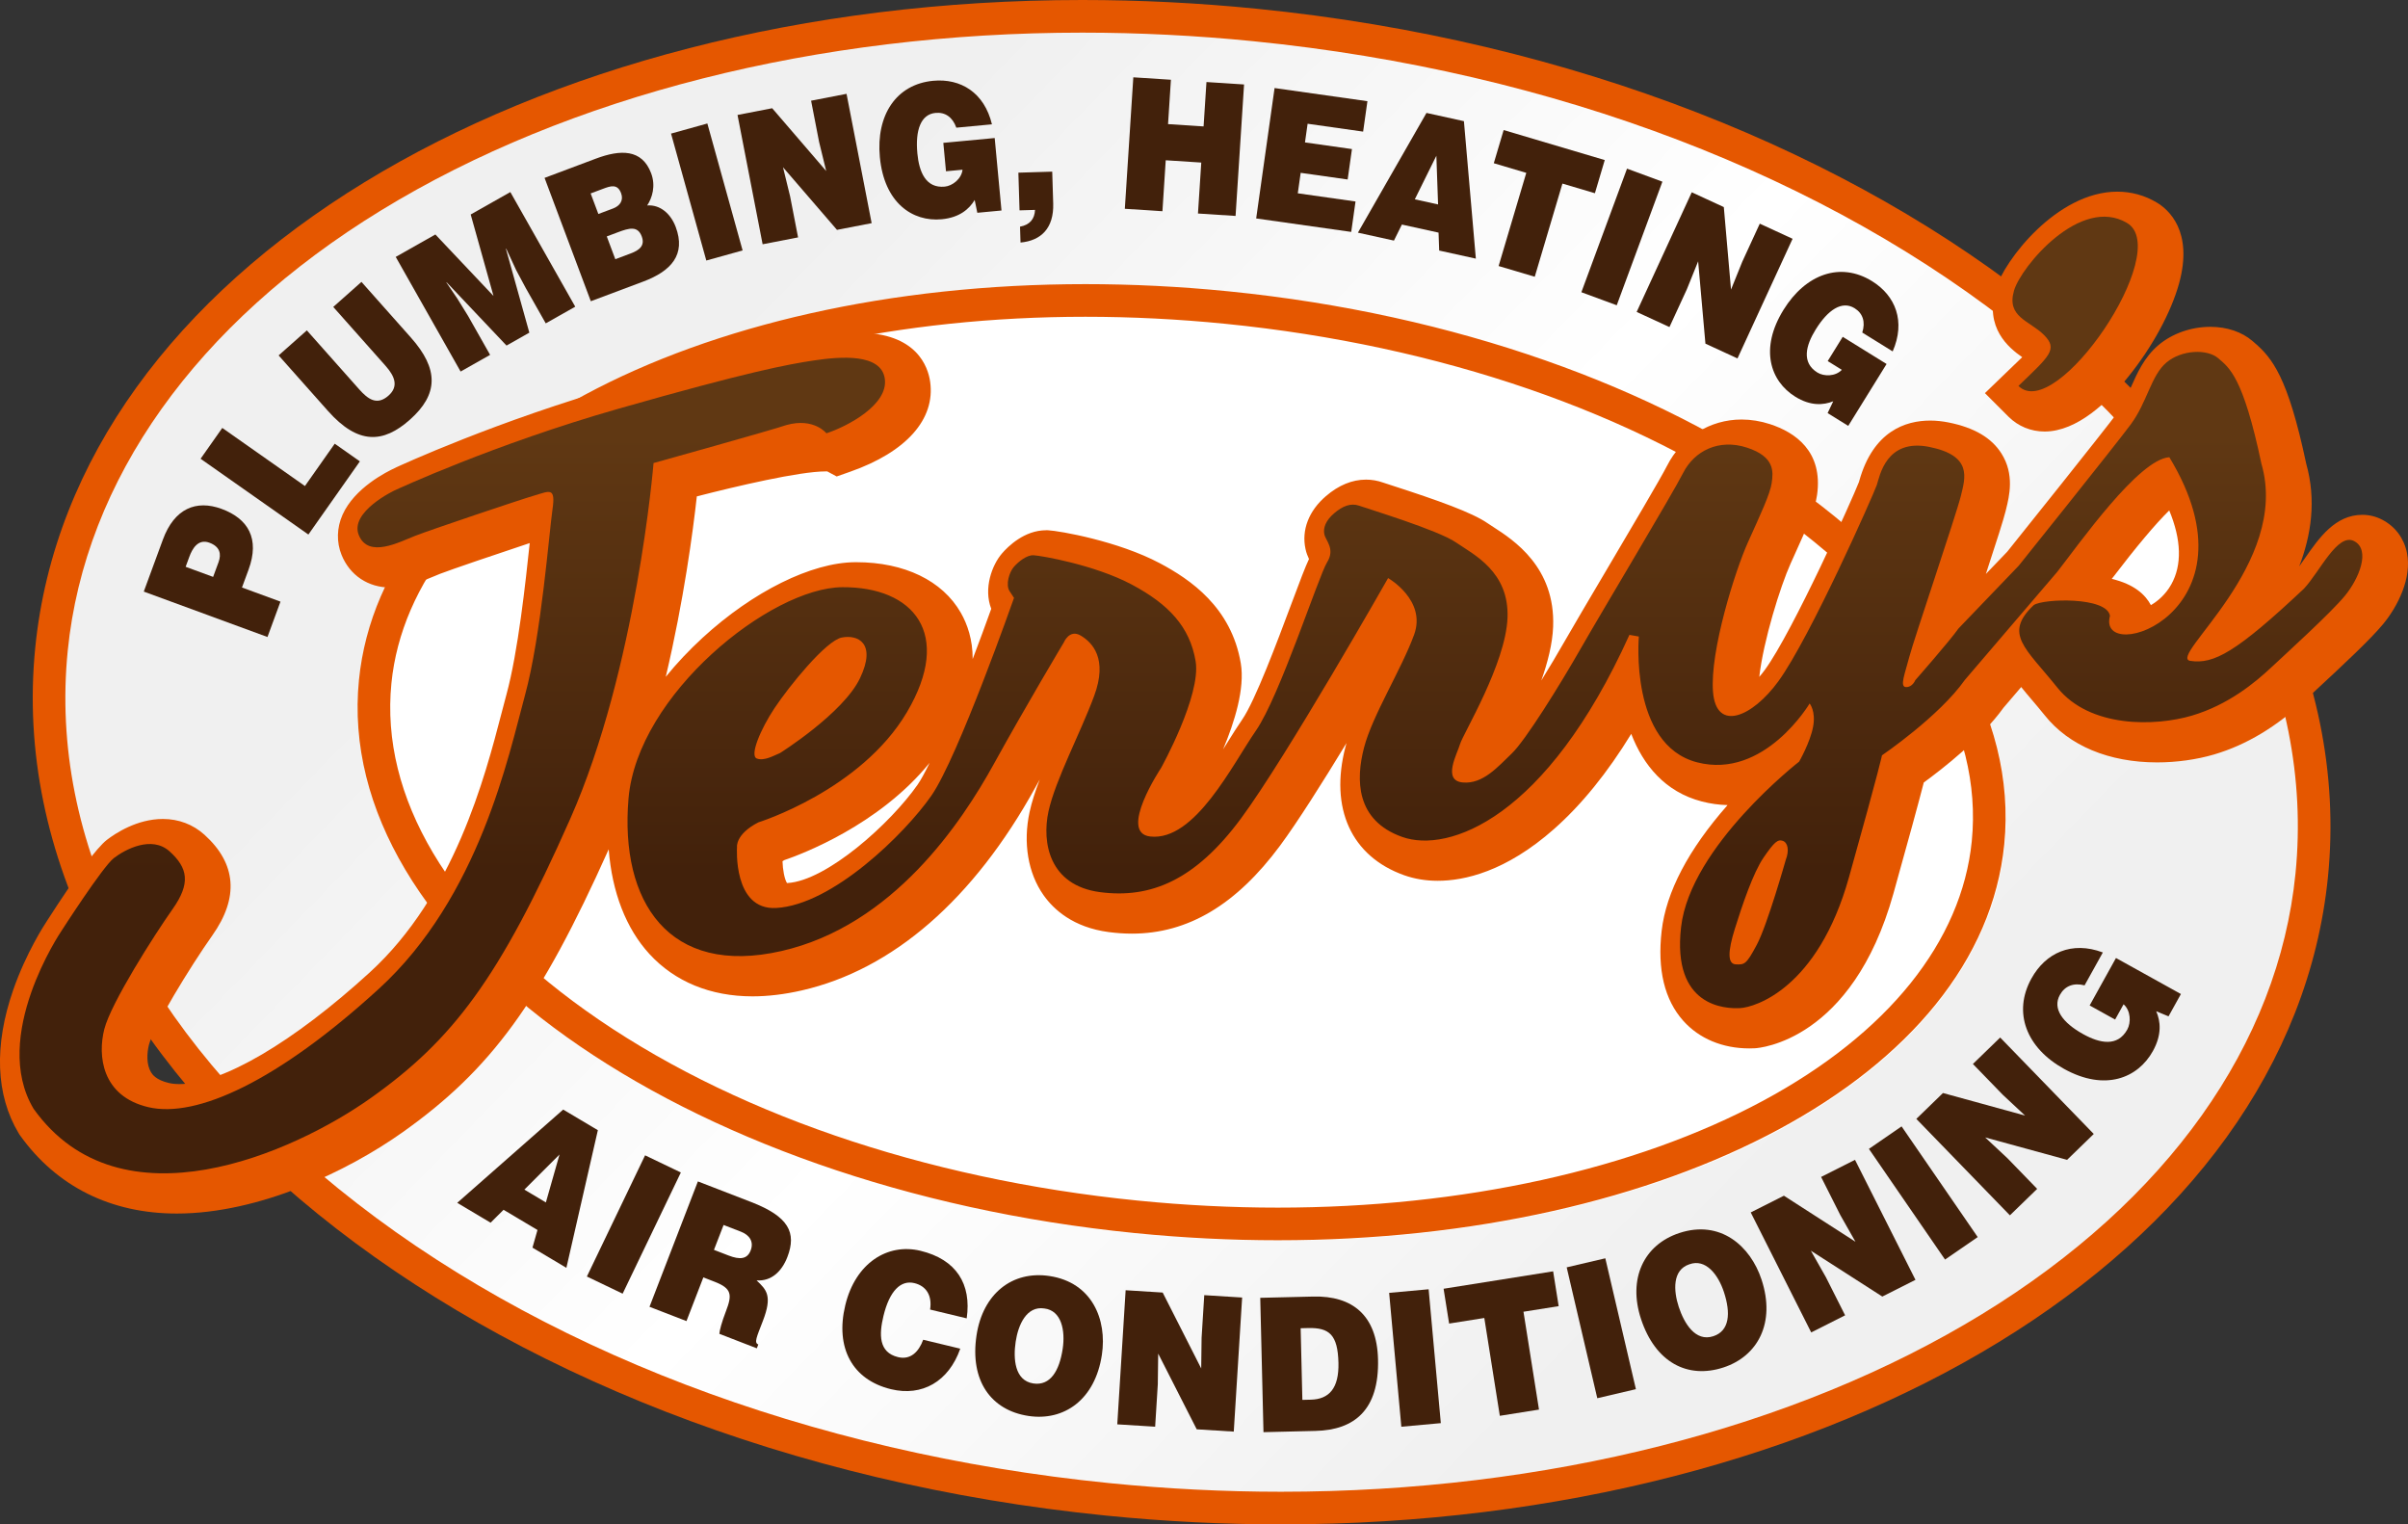 <?xml version="1.0" encoding="utf-8"?>
<!-- Generator: Adobe Illustrator 21.0.0, SVG Export Plug-In . SVG Version: 6.00 Build 0)  -->
<svg version="1.1" id="Layer_1" xmlns="http://www.w3.org/2000/svg" xmlns:xlink="http://www.w3.org/1999/xlink" x="0px" y="0px"
	 width="221.372px" height="140.12px" viewBox="0 0 221.372 140.12" enable-background="new 0 0 221.372 140.12"
	 xml:space="preserve">
<rect x="0" y="0" width="221.372" height="140.12" fill="#333333" stroke="none"/>
<g>
	<path fill="#E55700" d="M99.491,0C48.368,0.002,6.707,24.849,3.241,59.525c-3.823,38.248,40.26,73.97,98.464,79.788
		c5.435,0.543,10.794,0.806,16.06,0.806c51.122,0,92.784-24.849,96.25-59.525c3.823-38.248-40.26-73.97-98.464-79.788
		C110.115,0.263,104.756,0,99.491,0L99.491,0z"/>
	<linearGradient id="SVGID_1_" gradientUnits="userSpaceOnUse" x1="66.723" y1="29.318" x2="155.118" y2="115.261">
		<stop  offset="0" style="stop-color:#F0F0F0"/>
		<stop  offset="0.5" style="stop-color:#FFFFFF"/>
		<stop  offset="1" style="stop-color:#F0F0F0"/>
	</linearGradient>
	<path fill="url(#SVGID_1_)" d="M99.498,3c5.199,0,10.499,0.266,15.753,0.792c27.574,2.756,52.754,12.373,70.902,27.079
		c17.786,14.413,26.621,31.966,24.875,49.426c-1.57,15.705-11.81,30.09-28.834,40.505c-17.2,10.523-40.082,16.318-64.43,16.318
		c-5.204,0-10.507-0.266-15.761-0.792c-27.574-2.756-52.754-12.373-70.902-27.079C13.315,94.837,4.48,77.283,6.226,59.824
		c1.57-15.704,11.81-30.089,28.834-40.504C52.26,8.797,75.141,3.001,99.497,3H99.498"/>
	<g>
		
			<ellipse transform="matrix(0.1 -0.995 0.995 0.1 28.11 171.18)" fill="#FFFFFF" cx="108.627" cy="70.06" rx="43.496" ry="76.005"/>
		<path fill="#E55700" d="M99.786,26.117v3c4.24,0,8.57,0.218,12.869,0.648c19.689,1.968,37.718,8.176,50.766,17.48
			c12.554,8.951,18.892,19.633,17.848,30.077c-0.922,9.224-7.732,17.695-19.176,23.853c-11.779,6.338-27.627,9.829-44.626,9.829
			c-4.24,0-8.57-0.218-12.869-0.648c-19.689-1.968-37.718-8.176-50.766-17.48c-12.554-8.951-18.892-19.633-17.848-30.077
			c0.922-9.224,7.732-17.695,19.176-23.853c11.779-6.338,27.628-9.829,44.626-9.829V26.117 M99.786,26.117
			C63.908,26.117,35.133,41.154,33,62.5c-2.389,23.903,29.533,46.665,71.301,50.84c4.469,0.447,8.869,0.663,13.168,0.663
			c35.878,0,64.653-15.037,66.786-36.383c2.389-23.903-29.533-46.665-71.301-50.84C108.485,26.333,104.084,26.117,99.786,26.117
			L99.786,26.117z"/>
	</g>
	<g>
		<path fill="#E55700" d="M221.275,50.813c-0.269-1.333-1.072-2.41-2.26-3.034c-0.578-0.303-1.198-0.457-1.841-0.457
			c-2.499,0-3.98,2.127-5.287,4.003c-0.173,0.248-0.348,0.5-0.515,0.73c1.092-2.842,1.593-6.057,0.64-9.445
			c-1.687-7.968-3.116-9.709-4.808-11.154l-0.114-0.098c-0.979-0.849-2.361-1.316-3.892-1.316c-1.764,0-3.504,0.614-4.773,1.686
			c-1.3,1.097-1.957,2.583-2.537,3.893c-0.374,0.846-0.728,1.645-1.213,2.297c-1.398,1.88-9.247,11.674-10.146,12.795l-1.963,2.045
			c1.005-3.068,1.631-5.022,1.814-5.776l0.043-0.174c0.296-1.197,0.793-3.2-0.429-5.129c-0.912-1.44-2.494-2.37-4.837-2.842
			c-0.586-0.118-1.16-0.178-1.706-0.178c-2.263,0-5.231,0.959-6.52,5.525l-0.036,0.126c-0.586,1.519-6.061,13.705-8.635,17.246
			c-0.179,0.246-0.355,0.466-0.526,0.663c0.377-3.329,1.933-8.311,2.879-10.417l0.377-0.835c1.126-2.492,1.871-4.138,2.057-5.475
			c0.566-4.025-2.037-5.758-4.321-6.503c-0.87-0.283-1.752-0.427-2.623-0.427c-2.89,0-5.512,1.625-6.842,4.241
			c-0.586,1.155-3.391,5.9-5.645,9.713c-1.524,2.578-2.964,5.013-3.713,6.325c-0.739,1.294-1.494,2.557-2.207,3.71
			c0.589-1.666,1.027-3.384,1.087-4.943c0.21-5.484-3.647-7.973-5.501-9.169c-0.192-0.124-0.372-0.24-0.534-0.351
			c-1.416-0.977-4.536-2.091-8.782-3.463c-0.391-0.126-0.675-0.217-0.799-0.261c-0.517-0.185-1.047-0.277-1.584-0.277
			c-1.276,0-2.518,0.511-3.691,1.52c-1.57,1.345-2.254,3.115-1.875,4.852c0.076,0.362,0.203,0.675,0.322,0.927
			c-0.338,0.712-0.784,1.887-1.656,4.22c-1.233,3.3-3.298,8.823-4.485,10.535c-0.434,0.627-0.894,1.362-1.38,2.141
			c-0.109,0.174-0.236,0.377-0.378,0.602c1.054-2.504,2.017-5.595,1.63-7.905c-0.868-5.167-4.66-7.726-7.436-9.202
			c-3.859-2.05-9.237-2.979-10.263-3.032l-0.076-0.004L96.17,48.74c-2.001,0-3.502,1.49-4.055,2.131
			c-0.923,1.07-1.714,3.222-0.988,5.09c-0.506,1.411-1.091,2.999-1.707,4.619c0.007-1.793-0.49-3.205-1.089-4.254
			c-1.687-2.954-5.189-4.649-9.608-4.649l-0.113,0c-4.002,0.025-9.367,2.68-14.001,6.928c-1.257,1.153-2.396,2.363-3.404,3.608
			c1.662-7.038,2.504-13.402,2.855-16.585c3.59-0.926,9.423-2.297,11.846-2.297c0.059,0,0.108,0.001,0.149,0.002l0.861,0.464
			l1.251-0.44c5.155-1.812,7.832-4.825,7.343-8.266c-0.191-1.354-1.22-4.509-6.628-4.509h0c-0.96,0-2.006,0.089-3.291,0.28
			c-2.542,0.379-6.265,1.071-18.348,4.518c-11.551,3.294-20.499,7.43-20.875,7.604l0.002,0.004c-0.848,0.385-3.788,1.868-4.88,4.327
			c-0.534,1.203-0.566,2.514-0.091,3.69c0.761,1.88,2.442,3.002,4.497,3.002c1.547,0,3.004-0.612,4.067-1.059
			c0.172-0.072,0.332-0.14,0.476-0.197c0.975-0.381,5.35-1.868,8.258-2.831c-0.378,3.568-1.068,9.995-2.137,13.914
			c-0.14,0.513-0.29,1.089-0.454,1.72c-1.519,5.846-4.345,16.728-12.109,23.824c-7.036,6.431-13.582,10.27-17.51,10.27
			c-0.355,0-0.679-0.034-0.963-0.1c-1.214-0.284-1.537-0.816-1.643-0.991c-0.432-0.712-0.38-1.771-0.188-2.524
			c0.419-1.639,3.77-7.14,5.825-10.048c2.46-3.483,2.218-6.596-0.718-9.253c-1.052-0.951-2.375-1.453-3.828-1.453
			c-2.394,0-4.394,1.342-5.143,1.919c-0.952,0.734-2.81,3.247-5.522,7.469c-0.236,0.355-1.906,2.925-3.087,6.311
			c-1.784,5.114-1.613,9.674,0.495,13.188l0.062,0.104l0.07,0.098c3.361,4.697,8.341,7.18,14.403,7.18
			c7.546,0,15.678-3.863,20.773-7.479c8.127-5.77,12.633-11.936,18.936-26.002c0.308,3.941,1.588,7.275,3.745,9.625
			c2.338,2.546,5.614,3.892,9.475,3.892c1.424,0,2.947-0.183,4.528-0.544c8.372-1.911,15.8-8.367,21.48-18.67
			c0.131-0.238,0.263-0.477,0.397-0.716c-0.403,1.055-0.732,2.061-0.935,2.999c-0.611,2.82-0.144,5.599,1.281,7.623
			c0.925,1.313,2.716,2.969,6.003,3.401c0.723,0.095,1.439,0.143,2.129,0.143c5.132,0,9.587-2.646,13.618-8.09
			c1.597-2.158,3.87-5.749,6.109-9.431c-0.034,0.117-0.066,0.232-0.096,0.347c-1.479,5.667,0.54,10.081,5.401,11.808
			c0.948,0.337,1.986,0.508,3.084,0.508c2.42,0,6.24-0.826,10.694-4.764c2.525-2.232,4.897-5.158,7.091-8.74
			c1.098,2.851,3.095,5.338,6.501,6.217c0.779,0.201,1.569,0.311,2.355,0.329c-3.611,4.102-5.648,7.99-6.06,11.562
			c-0.408,3.549,0.259,6.328,1.984,8.263c1.461,1.639,3.618,2.541,6.074,2.541c0.202,0,0.38-0.006,0.526-0.014
			c0.363-0.02,8.921-0.645,12.721-14.212c1.355-4.84,2.323-8.383,2.793-10.217c1.736-1.265,5.282-4.028,7.334-6.878l1.622-1.897
			c0.307,0.388,0.617,0.753,0.907,1.093c0.389,0.457,0.816,0.958,1.263,1.516c2.227,2.785,5.895,4.319,10.327,4.319
			c1.784,0,3.644-0.259,5.237-0.729c2.981-0.881,5.759-2.552,8.491-5.108c0.238-0.223,0.545-0.507,0.897-0.832
			c2.488-2.303,5.012-4.665,6.142-6.036C220.447,55.721,221.741,53.126,221.275,50.813z"/>
		<path fill="#E55700" d="M184.677,34.014l-2.199,2.121l2.16,2.16c0.884,0.884,2.064,1.37,3.323,1.37
			c3.003,0,5.857-2.756,7.722-5.068c2.178-2.7,3.914-5.895,4.644-8.548c1.325-4.817-0.991-6.801-2.049-7.431
			c-1.116-0.664-2.338-1.001-3.634-1.001h0c-5.561,0.001-10.415,6.355-11.172,8.954c-1.038,3.559,1.17,5.384,2.433,6.259
			c-0.232,0.227-0.48,0.464-0.717,0.692L184.677,34.014z"/>
	</g>
	<g>
		<linearGradient id="SVGID_2_" gradientUnits="userSpaceOnUse" x1="41.579" y1="40.053" x2="41.579" y2="80.192">
			<stop  offset="0" style="stop-color:#603813"/>
			<stop  offset="1" style="stop-color:#42210B"/>
		</linearGradient>
		<path fill="url(#SVGID_2_)" d="M36.435,45.006c0,0,8.976-4.172,20.433-7.44c11.932-3.404,15.566-4.078,17.966-4.436
			c2.426-0.361,6.176-0.669,6.508,1.683c0.34,2.398-3.437,4.382-5.368,5.015c0,0-1.143-1.462-3.678-0.759
			c-1.165,0.414-12.214,3.494-12.214,3.494s-1.544,18.896-7.657,32.695c-6.533,14.75-10.825,20.336-18.333,25.667
			c-7.071,5.018-23.003,12.178-31,1c-4-6.667,2.529-16.313,2.529-16.313s3.818-5.946,4.843-6.736
			c1.025-0.79,3.479-2.109,5.127-0.618c1.681,1.522,1.956,2.925,0.281,5.298c-1.691,2.393-5.666,8.633-6.281,11.036
			c-0.623,2.436-0.249,6.172,4.054,7.179c4.432,1.037,11.914-2.408,21.18-10.877s11.933-21.469,13.433-26.969
			s2.225-14.989,2.533-17.098c0.305-2.079-0.269-1.687-1.613-1.297c-1.337,0.387-9.572,3.16-11.028,3.729
			c-1.449,0.567-4.29,2.088-5.166-0.077C32.127,47.066,36.179,45.1,36.435,45.006z"/>
		<linearGradient id="SVGID_3_" gradientUnits="userSpaceOnUse" x1="137.429" y1="40.053" x2="137.429" y2="80.192">
			<stop  offset="0" style="stop-color:#603813"/>
			<stop  offset="1" style="stop-color:#42210B"/>
		</linearGradient>
		<path fill="url(#SVGID_3_)" d="M180.629,62.503c-2.365,3.357-7.616,6.926-7.616,6.926s-0.143,0.886-3.033,11.208
			c-2.872,10.255-8.669,11.953-9.996,12.026c-1.328,0.073-6.289-0.066-5.439-7.451c0.855-7.43,10.854-15.205,10.854-15.205
			s1.006-1.749,1.28-3.195c0.274-1.447-0.316-2.148-0.316-2.148s-4.152,7.005-10.343,5.409c-6.242-1.612-5.358-11.563-5.358-11.563
			l-0.866-0.155c-7.648,16.915-16.639,20.086-20.892,18.574c-4.28-1.52-4.27-5.282-3.502-8.224c0.768-2.947,3.445-7.195,4.6-10.365
			c1.157-3.178-2.391-5.204-2.391-5.204s-9.329,16.426-13.535,22.11c-4.204,5.677-8.301,7.367-12.945,6.758
			c-4.67-0.614-5.363-4.55-4.743-7.415c0.621-2.868,2.927-7.185,4.2-10.62c1.275-3.441-0.174-4.909-1.226-5.543
			c-1.053-0.634-1.565,0.631-1.565,0.631s-3.477,5.81-6.43,11.165c-2.949,5.348-9.244,14.848-19.521,17.194
			c-10.368,2.367-14.877-4.528-14.065-14.021c0.818-9.565,13.056-19.379,19.653-19.421c6.551-0.041,10.206,4.266,5.944,11.486
			c-4.254,7.205-13.667,10.133-13.667,10.133c-2.123,1.096-1.956,2.271-1.956,2.271s-0.397,5.818,3.606,5.596
			c5.168-0.287,11.808-6.803,14.258-10.317c2.451-3.515,7.601-18.186,7.601-18.186s0,0-0.401-0.608
			c-0.402-0.608-0.02-1.77,0.37-2.222c0.391-0.453,1.173-1.122,1.831-1.089c0.66,0.034,5.596,0.871,9.009,2.685
			c3.397,1.805,5.353,3.882,5.886,7.049c0.53,3.156-3.181,9.826-3.181,9.826s-3.966,5.954-0.994,6.291
			c4.11,0.466,7.555-6.608,9.727-9.742c2.174-3.136,5.761-14.215,6.531-15.456c0.771-1.241-0.123-1.986-0.248-2.575
			c-0.129-0.59,0.129-1.276,0.9-1.937c0.768-0.661,1.538-0.969,2.303-0.695c0.764,0.275,7.257,2.242,8.896,3.373
			c1.637,1.127,4.901,2.679,4.739,6.933c-0.164,4.237-4.102,10.692-4.36,11.594c-0.257,0.901-1.653,3.349,0.226,3.536
			c1.875,0.186,3.263-1.46,4.521-2.658c1.259-1.197,4.428-6.296,6.335-9.633c1.907-3.34,8.402-14.146,9.427-16.165
			c1.028-2.021,3.279-3.163,5.861-2.321c2.573,0.839,2.424,2.21,2.279,3.237c-0.143,1.025-1.042,2.923-2.199,5.495
			c-1.154,2.569-3.499,9.967-3.198,13.72c0.301,3.738,3.628,2.303,6.008-0.973c2.944-4.049,8.789-17.262,9.051-18.047
			c0.263-0.785,0.837-4.3,4.828-3.495c3.969,0.8,3.311,2.814,2.9,4.497c-0.408,1.68-4.334,13.231-4.737,14.786
			c-0.402,1.553-0.913,2.764-0.312,2.792c0.599,0.026,0.857-0.633,0.857-0.633s3.22-3.664,3.971-4.752l5.541-5.773
			c0,0,8.771-10.934,10.297-12.987c1.509-2.03,1.865-4.495,3.277-5.687c1.413-1.192,3.769-1.258,4.764-0.396
			c1.004,0.87,2.281,1.664,3.974,9.708c2.681,9.22-8.702,17.781-6.539,18.11s4.234-0.8,10.443-6.633
			c1.458-1.552,3.095-5.174,4.619-4.375c1.537,0.806,0.447,3.454-0.856,5.034c-1.313,1.592-5.316,5.221-6.774,6.586
			s-3.927,3.428-7.291,4.422c-3.365,0.993-9.378,1.156-12.372-2.587c-2.906-3.631-4.971-4.913-2.164-7.573
			c0.851-0.602,6.739-0.79,7.009,0.988c-1.272,4.669,14.159-0.235,5.457-14.582c-2.822,0.188-8.268,7.934-10.302,10.537
			L180.629,62.503z M71.71,69.218c0,0,5.811-3.647,7.352-6.879c1.545-3.238-0.208-4.026-1.674-3.738
			c-1.469,0.288-4.871,4.517-6.172,6.471c-1.299,1.953-2.32,4.386-1.643,4.649C70.252,69.984,71.179,69.433,71.71,69.218z
			 M163.895,77.29c-0.466-0.161-0.787,0.116-1.757,1.524c-0.971,1.408-1.972,4.397-2.641,6.53c-0.669,2.132-0.69,3.276,0.095,3.3
			c0.783,0.024,0.94,0.029,1.914-1.802c0.976-1.833,2.665-7.811,2.665-7.811C164.504,78.178,164.362,77.452,163.895,77.29z"/>
		<linearGradient id="SVGID_4_" gradientUnits="userSpaceOnUse" x1="190.771" y1="40.053" x2="190.771" y2="80.192">
			<stop  offset="0" style="stop-color:#603813"/>
			<stop  offset="1" style="stop-color:#42210B"/>
		</linearGradient>
		<path fill="url(#SVGID_4_)" d="M185.152,26.711c0.644-2.207,6.113-8.762,10.392-6.215c4.279,2.547-6.521,18.441-9.985,14.977
			c2.853-2.751,3.668-3.362,2.343-4.687C186.578,29.462,184.439,29.156,185.152,26.711z"/>
	</g>
	<g>
		<path fill="#42210B" d="M24.589,58.553l-11.371-4.175l1.758-4.781c1.049-2.853,3.056-3.68,5.393-2.821
			c2.448,0.898,3.53,2.734,2.481,5.587l-0.604,1.64l3.538,1.299L24.589,58.553z M20.09,51.678c0.278-0.758,0.134-1.437-0.846-1.796
			c-1.058-0.389-1.585,0.606-1.838,1.295l-0.34,0.923l2.527,0.928L20.09,51.678z"/>
		<path fill="#42210B" d="M28.35,49.134l-9.91-6.965l1.995-2.834l7.598,5.34l2.739-3.891l2.312,1.625L28.35,49.134z"/>
		<path fill="#42210B" d="M25.615,32.669l2.594-2.301l4.813,5.419c0.793,0.893,1.628,1.523,2.694,0.577
			c0.934-0.829,0.604-1.751-0.267-2.732l-4.813-5.419l2.593-2.301l4.546,5.117c2.58,2.904,2.532,5.218-0.093,7.548
			c-2.45,2.175-4.762,2.314-7.532-0.804L25.615,32.669z"/>
		<path fill="#42210B" d="M42.345,34.151L36.38,23.615l3.645-2.062l5.344,5.652l-2.097-7.489l3.645-2.062l5.966,10.536l-2.711,1.533
			l-1.823-3.219l-0.89-1.661l-0.923-1.989l-0.026,0.015l2.153,7.708l-2.097,1.187l-5.503-5.813l-0.026,0.015l1.007,1.479
			l0.991,1.603l2.022,3.571L42.345,34.151z"/>
		<path fill="#42210B" d="M54.315,27.689l-4.252-11.338l4.729-1.774c2.227-0.835,4.225-0.902,5.069,1.35
			c0.437,1.165,0.096,2.263-0.365,2.957c1.19-0.087,2.163,0.751,2.624,1.979c0.951,2.536-0.409,4.052-2.98,5.016L54.315,27.689z
			 M54.299,17.78l0.709,1.89l1.347-0.505c0.646-0.243,0.99-0.749,0.742-1.41c-0.331-0.882-0.969-0.66-1.656-0.402L54.299,17.78z
			 M55.782,21.732l0.785,2.094l1.416-0.531c0.798-0.299,1.332-0.715,1.013-1.565c-0.372-0.992-1.151-0.771-2.183-0.385
			L55.782,21.732z"/>
		<path fill="#42210B" d="M64.932,23.947L61.691,12.28l3.338-0.929l3.241,11.668L64.932,23.947z"/>
		<path fill="#42210B" d="M75.954,15.72l-0.655-2.683l-0.734-3.781l3.259-0.631l2.308,11.887l-3.187,0.617l-4.962-5.754l0.655,2.683
			l0.73,3.764l-3.259,0.631l-2.308-11.887l3.188-0.617L75.954,15.72z"/>
		<path fill="#42210B" d="M92.069,19.35l-2.222,0.209l-0.243-1.176c-0.498,0.824-1.382,1.616-3.034,1.771
			c-2.689,0.253-5.288-1.513-5.683-5.714c-0.361-3.85,1.495-6.693,4.901-7.013c2.528-0.237,4.702,1.078,5.404,4.001l-3.274,0.308
			c-0.342-0.964-1.021-1.441-1.912-1.357c-1.359,0.127-1.87,1.594-1.671,3.72c0.16,1.707,0.774,3.22,2.514,3.057
			c0.702-0.066,1.541-0.702,1.639-1.556l-1.521,0.143l-0.245-2.611l4.722-0.444L92.069,19.35z"/>
		<path fill="#42210B" d="M93.774,20.834c0.453-0.081,0.785-0.259,1.013-0.519c0.227-0.259,0.349-0.616,0.365-1.021l-1.424,0.042
			l-0.107-3.464l3.112-0.094l0.09,2.926c0.07,2.253-1.099,3.417-3.004,3.591L93.774,20.834z"/>
		<path fill="#42210B" d="M103.408,19.192l0.78-12.085l3.457,0.223l-0.264,4.079l3.267,0.211l0.264-4.079l3.457,0.223l-0.78,12.085
			l-3.457-0.223l0.303-4.683l-3.267-0.211l-0.303,4.683L103.408,19.192z"/>
		<path fill="#42210B" d="M115.483,20.079l1.691-11.986l8.536,1.209l-0.395,2.796l-5.104-0.723l-0.242,1.715l4.319,0.612
			l-0.395,2.797l-4.319-0.612l-0.266,1.881l5.308,0.752l-0.395,2.797L115.483,20.079z"/>
		<path fill="#42210B" d="M124.835,21.386l6.304-11.006l3.442,0.758l1.097,12.636l-3.37-0.743l-0.059-1.648l-3.37-0.742
			l-0.731,1.474L124.835,21.386z M132.047,14.316l-1.98,4.005l2.138,0.471L132.047,14.316z"/>
		<path fill="#42210B" d="M138.233,11.954l9.295,2.759l-0.905,3.048l-2.986-0.886l-2.544,8.564l-3.323-0.986l2.544-8.564
			l-2.986-0.886L138.233,11.954z"/>
		<path fill="#42210B" d="M145.378,26.861l4.197-11.36l3.252,1.199l-4.197,11.36L145.378,26.861z"/>
		<path fill="#42210B" d="M159.136,26.618l1.034-2.561l1.61-3.498l3.015,1.39l-5.065,10.998l-2.947-1.359l-0.67-7.567l-1.033,2.56
			l-1.604,3.482l-3.015-1.39l5.065-10.998l2.947,1.359L159.136,26.618z"/>
		<path fill="#42210B" d="M169.912,39.147l-1.896-1.176l0.516-1.084c-0.894,0.355-2.077,0.453-3.487-0.421
			c-2.297-1.424-3.303-4.401-1.082-7.99c2.036-3.288,5.231-4.433,8.14-2.631c2.159,1.338,3.098,3.701,1.894,6.455l-2.796-1.732
			c0.31-0.975,0.057-1.765-0.705-2.237c-1.161-0.719-2.453,0.141-3.577,1.957c-0.903,1.458-1.326,3.035,0.159,3.956
			c0.599,0.371,1.652,0.371,2.244-0.25l-1.298-0.805l1.381-2.23l4.031,2.498L169.912,39.147z"/>
	</g>
	<g>
		<path fill="#42210B" d="M42.034,110.563l9.741-8.573l3.187,1.896l-2.893,12.652l-3.119-1.857l0.462-1.622l-3.12-1.857
			l-1.191,1.188L42.034,110.563z M51.438,106.121l-3.232,3.226l1.978,1.178L51.438,106.121z"/>
		<path fill="#42210B" d="M53.953,117.336l5.351-11.14l3.288,1.577l-5.351,11.14L53.953,117.336z"/>
		<path fill="#42210B" d="M64.66,117.415l-1.551,4.018l-3.399-1.314l4.449-11.524l4.897,1.894c3.457,1.336,4.193,2.816,3.328,5.058
			c-0.513,1.329-1.479,2.243-2.831,2.144c0.922,0.871,1.474,1.416,0.577,3.736c-0.581,1.505-0.821,2-0.418,2.156l-0.137,0.353
			l-3.442-1.332c0.013-0.289,0.211-1.059,0.606-2.083c0.58-1.505,0.542-2.09-1.043-2.703L64.66,117.415z M65.636,114.886l1.34,0.518
			c1.051,0.407,1.725,0.336,2.033-0.464c0.315-0.816-0.112-1.424-0.905-1.729l-1.584-0.613L65.636,114.886z"/>
		<path fill="#42210B" d="M85.506,120.373c0.196-1.276-0.337-2.163-1.448-2.431c-1.246-0.3-2.281,0.703-2.84,3.021
			c-0.405,1.685-0.456,3.349,1.346,3.782c1.142,0.274,1.895-0.479,2.307-1.597l3.408,0.82c-1.062,3.026-3.508,4.413-6.361,3.727
			c-3.573-0.861-5.149-3.816-4.21-7.72c0.935-3.886,3.889-5.732,6.907-5.006c3.303,0.796,4.712,3.059,4.255,6.213L85.506,120.373z"
			/>
		<path fill="#42210B" d="M101.299,124.524c-0.624,4.157-3.496,6.118-6.749,5.628c-3.452-0.521-5.401-3.244-4.777-7.401
			c0.576-3.835,3.287-5.977,6.709-5.461C100.407,117.883,101.784,121.301,101.299,124.524z M93.373,123.328
			c-0.234,1.562-0.1,3.577,1.626,3.838c1.559,0.234,2.394-1.166,2.696-3.186c0.25-1.663-0.096-3.52-1.692-3.708
			C94.369,120.025,93.604,121.784,93.373,123.328z"/>
		<path fill="#42210B" d="M110.429,125.786l0.036-2.816l0.245-3.921l3.482,0.218l-0.769,12.326l-3.406-0.212l-3.542-6.959
			l-0.036,2.816l-0.244,3.903l-3.482-0.217l0.769-12.327l3.406,0.213L110.429,125.786z"/>
		<path fill="#42210B" d="M116.154,131.643l-0.297-12.349l4.88-0.116c3.582-0.085,5.851,1.715,5.948,5.779
			c0.111,4.648-2.178,6.487-5.744,6.571L116.154,131.643z M119.729,128.676l0.771-0.019c1.699-0.04,2.602-1.057,2.546-3.39
			c-0.062-2.572-0.835-3.241-2.781-3.194l-0.694,0.017L119.729,128.676z"/>
		<path fill="#42210B" d="M128.827,131.144l-1.12-12.305l3.629-0.331l1.121,12.305L128.827,131.144z"/>
		<path fill="#42210B" d="M132.712,118.46l10.071-1.601l0.508,3.201l-3.235,0.514l1.426,8.994l-3.601,0.572l-1.426-8.993
			l-3.235,0.514L132.712,118.46z"/>
		<path fill="#42210B" d="M146.841,128.523l-2.812-12.03l3.551-0.832l2.812,12.03L146.841,128.523z"/>
		<path fill="#42210B" d="M161.942,117.62c1.316,3.992-0.362,7.04-3.485,8.07c-3.314,1.093-6.28-0.458-7.596-4.451
			c-1.214-3.683,0.24-6.818,3.524-7.902C158.154,112.094,160.922,114.523,161.942,117.62z M154.332,120.131
			c0.494,1.499,1.522,3.237,3.18,2.691c1.496-0.494,1.609-2.121,0.971-4.061c-0.526-1.597-1.672-3.099-3.181-2.547
			C153.732,116.732,153.843,118.647,154.332,120.131z"/>
		<path fill="#42210B" d="M170.576,114.141l-1.391-2.45l-1.768-3.508l3.117-1.573l5.559,11.031l-3.048,1.537l-6.571-4.217
			l1.39,2.449l1.761,3.493l-3.117,1.572l-5.56-11.03l3.049-1.537L170.576,114.141z"/>
		<path fill="#42210B" d="M178.811,115.777l-6.998-10.173l3.003-2.067l6.999,10.174L178.811,115.777z"/>
		<path fill="#42210B" d="M186.168,102.542l-2.06-1.923l-2.735-2.819l2.507-2.432l8.603,8.866l-2.452,2.378l-7.534-2.062l2.06,1.922
			l2.724,2.808l-2.507,2.432l-8.603-8.866l2.451-2.377L186.168,102.542z"/>
		<path fill="#42210B" d="M200.496,91.369l-1.139,2.053l-1.132-0.47c0.397,0.909,0.54,2.137-0.306,3.662
			c-1.379,2.485-4.4,3.724-8.165,1.637c-3.45-1.913-4.741-5.172-2.995-8.318c1.296-2.336,3.688-3.465,6.56-2.384l-1.679,3.024
			c-1.012-0.261-1.814,0.054-2.271,0.878c-0.696,1.256,0.234,2.548,2.139,3.604c1.53,0.848,3.165,1.189,4.057-0.418
			c0.359-0.647,0.321-1.746-0.339-2.324l-0.779,1.404l-2.34-1.297l2.42-4.362L200.496,91.369z"/>
	</g>
	<path fill="#FFFFFF" d="M194.138,53.211c2.259-2.96,4.026-5.064,5.284-6.293c1.119,2.701,1.188,5.023,0.182,6.81
		c-0.521,0.925-1.248,1.537-1.869,1.893C197.238,54.68,196.213,53.7,194.138,53.211L194.138,53.211z"/>
	<path fill="#FFFFFF" d="M72.104,79.06c1.582-0.539,8.699-3.206,13.359-8.944c-0.426,0.88-0.803,1.576-1.108,2.013
		c-2.476,3.552-8.368,8.838-11.964,9.038l-0.042,0.001c-0.229-0.343-0.396-1.266-0.412-2.004
		C71.983,79.133,72.039,79.098,72.104,79.06L72.104,79.06z"/>
</g>
<rect id="rectPath" y="0" fill="none" width="221.372" height="140.12"/>
</svg>

